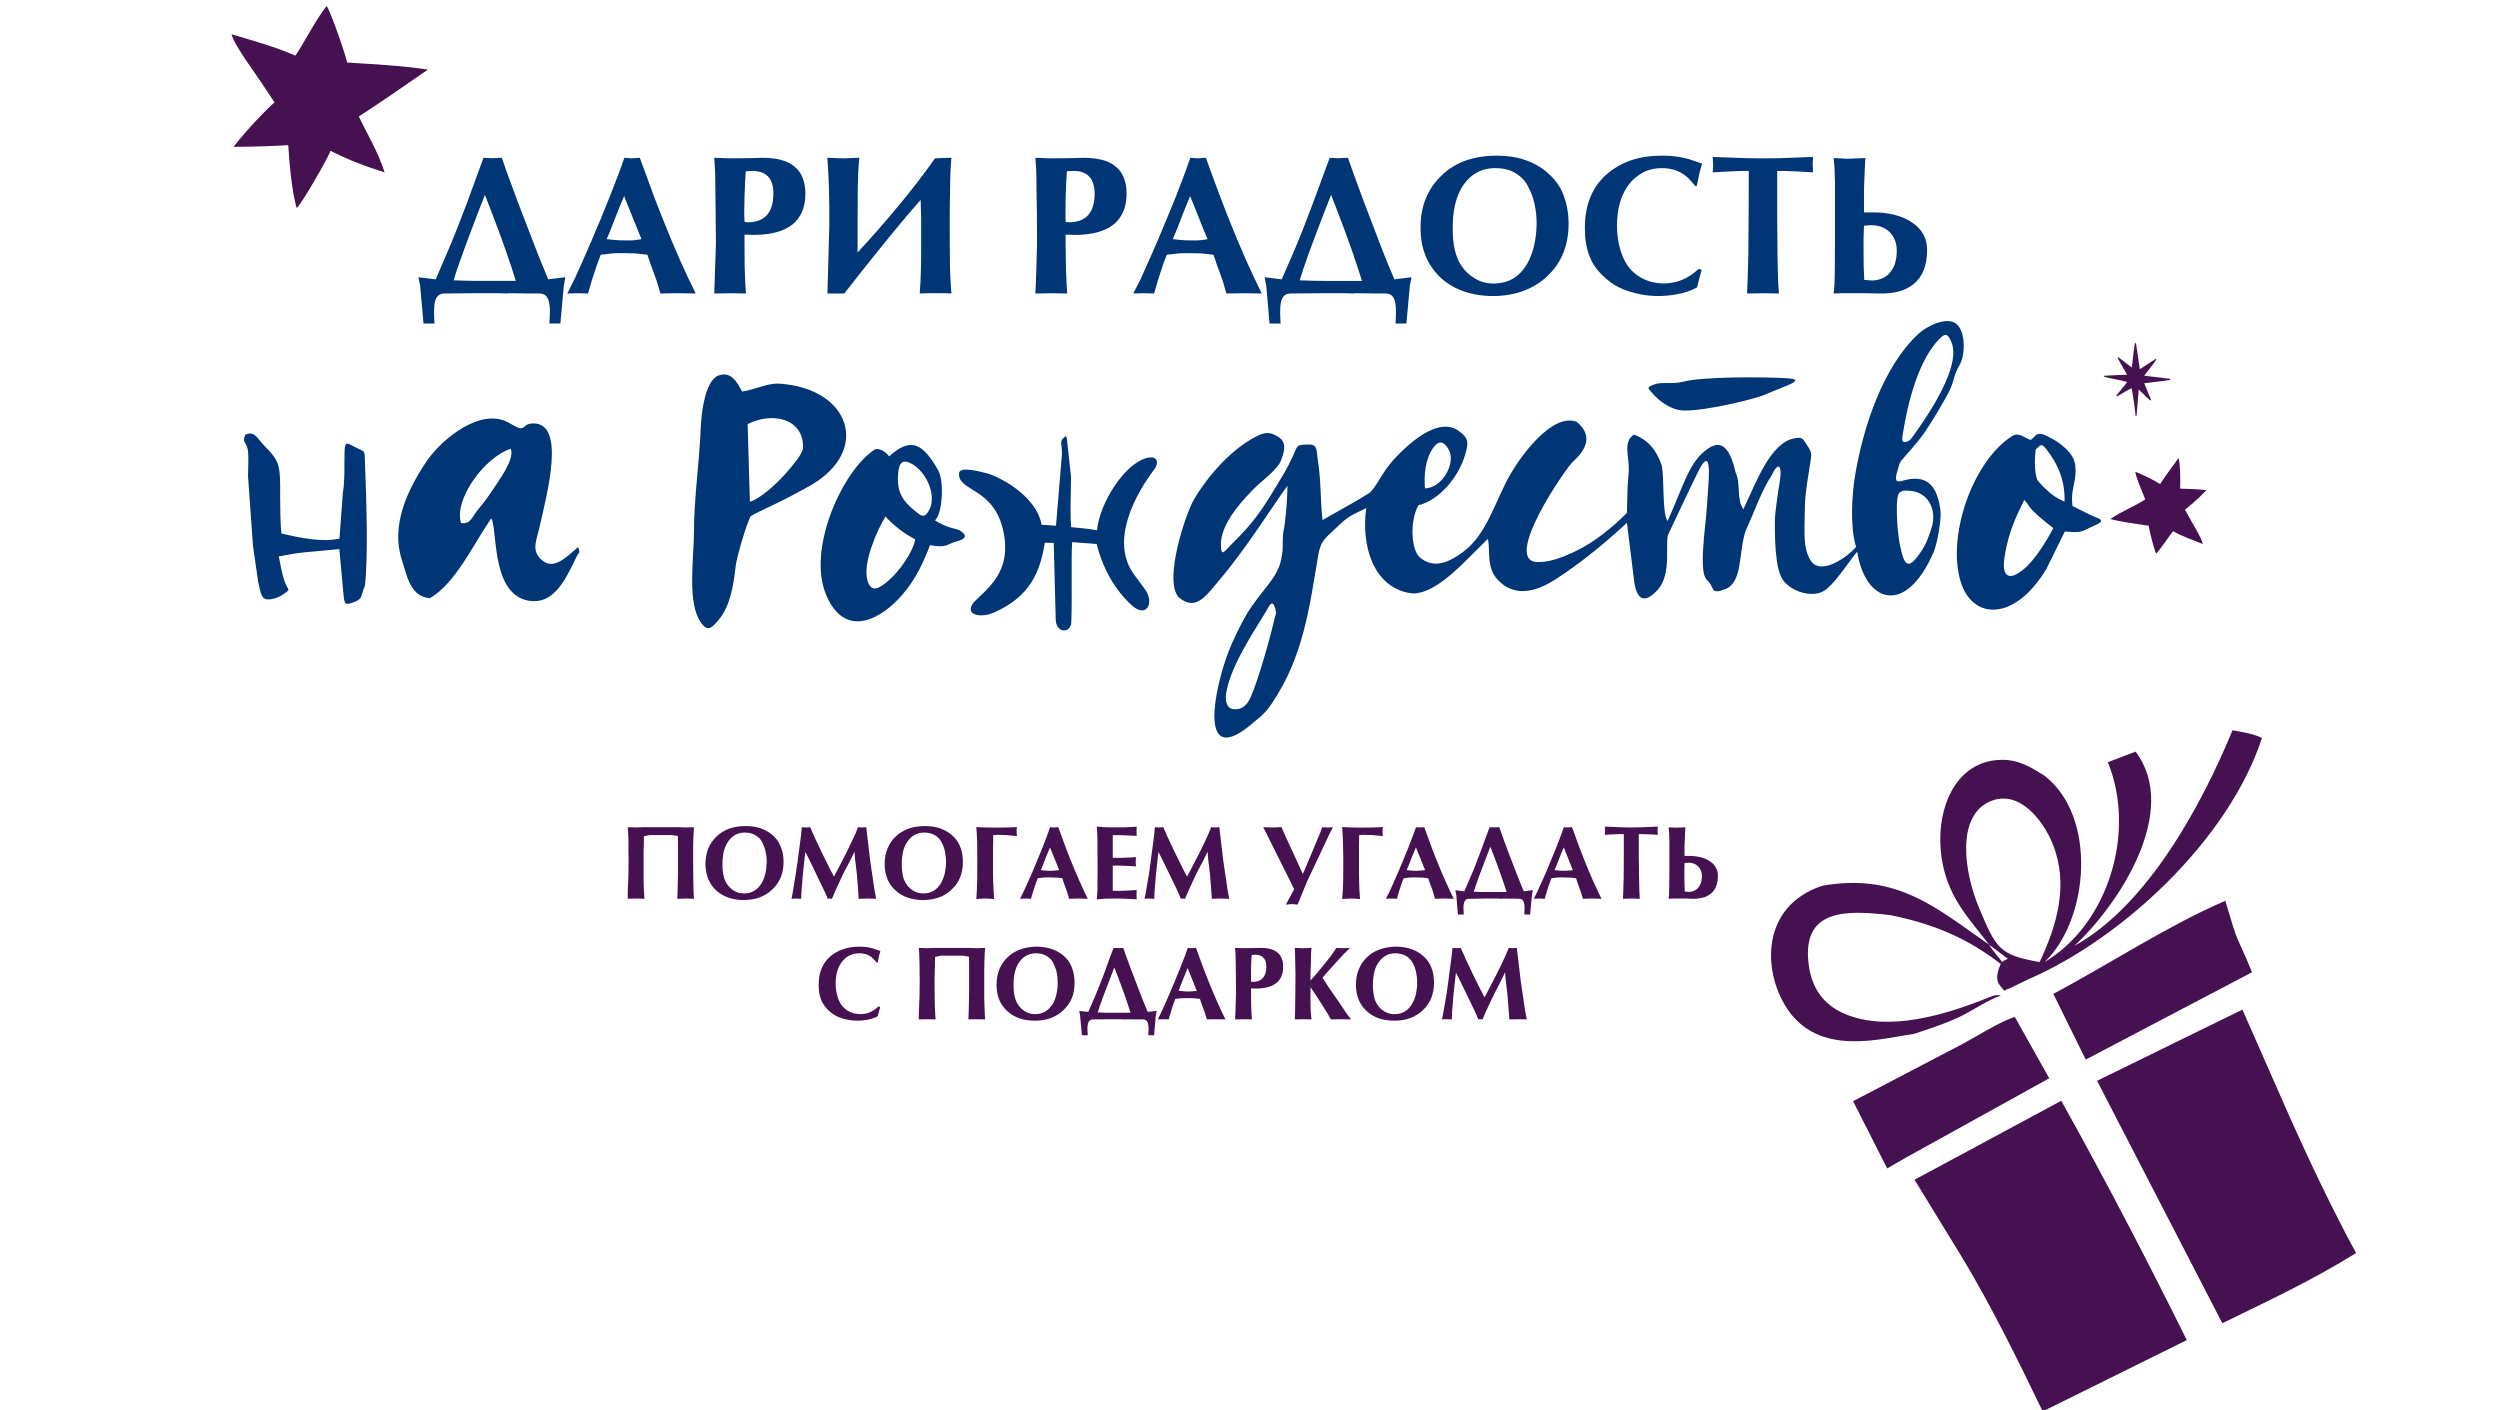 <?xml version="1.0" encoding="UTF-8"?> <svg xmlns="http://www.w3.org/2000/svg" xmlns:svg="http://www.w3.org/2000/svg" id="OBJECTS" x="0px" y="0px" viewBox="0 0 500 282" style="enable-background:new 0 0 500 282;" xml:space="preserve"><defs id="defs7354"> </defs> <path fill="#003576" stroke="none" d="m 400.874,111.601 c 0.566,-3.566 1.387,-6.567 3.991,-11.605 1.387,1.472 0.255,1.33 5.803,5.633 -1.047,1.925 -3.51,6.312 -6.057,8.322 -3.312,2.661 -4.189,0.679 -3.736,-2.349 z m 0,0 z M 98.35,31.64 l -1.642,-0.085 -0.934,2.519 -2.349,6.454 c -0.708,1.868 -1.387,3.623 -2.038,5.265 -0.651,1.642 -1.274,3.17 -1.896,4.614 l -2.349,5.463 -3.453,-0.425 0.34,1.727 0.679,7.529 h 2.208 c -0.085,-0.906 -0.113,-1.727 -0.113,-2.463 0,-0.736 0.057,-1.359 0.198,-1.896 0.113,-0.509 0.34,-0.934 0.651,-1.217 0.311,-0.283 0.736,-0.425 1.274,-0.425 l 6.171,-0.057 c 0.425,0 1.019,0 1.783,0 0.764,0 1.67,0 2.746,0 0.396,0 0.793,0.028 1.161,0.028 0.368,0 0.679,0.028 0.934,0.028 l -0.028,-0.057 c 0.877,0.028 1.698,0.028 2.406,0.028 0.736,0.028 1.387,0.028 2.01,0.028 0.594,0 1.189,0 1.755,0 0.538,0 0.962,0.142 1.274,0.425 0.311,0.283 0.509,0.708 0.651,1.217 0.113,0.538 0.198,1.161 0.198,1.896 0,0.736 -0.057,1.557 -0.113,2.463 h 2.208 l 0.679,-7.529 0.311,-1.727 -3.425,0.425 c -0.368,-0.877 -0.736,-1.783 -1.104,-2.689 -0.396,-0.906 -0.764,-1.84 -1.132,-2.802 l -3.821,-9.907 -2.321,-6.312 -0.906,-2.604 z m 0,0 z m -1.359,7.331 1.274,3.312 c 1.076,2.774 2.01,5.321 2.831,7.642 0.821,2.321 1.5,4.387 2.066,6.255 -0.736,0 -1.444,0 -2.123,0 h -5.35 c -0.679,0 -1.415,-0.028 -2.236,-0.028 -0.793,-0.028 -1.642,-0.057 -2.576,-0.085 -0.028,0 -0.057,0 -0.085,0 -0.028,0 -0.057,0 -0.057,0 0.396,-1.415 1.019,-3.255 1.868,-5.548 0.821,-2.293 1.868,-5.038 3.085,-8.237 z m 0,0 z m 17.889,16.898 -1.415,2.831 2.123,-0.057 2.01,0.057 0.793,-2.717 c 0.198,-0.566 0.368,-1.161 0.566,-1.727 0.17,-0.566 0.368,-1.104 0.566,-1.642 l 0.623,-1.67 2.038,-0.226 c 0.311,-0.057 0.679,-0.057 1.104,-0.085 0.425,0 0.906,0 1.472,0 0.538,0 1.047,0 1.472,0.028 0.481,0 0.849,0.028 1.161,0.057 l 2.095,0.226 0.566,1.698 1.245,3.425 0.793,2.632 3.283,-0.057 3.765,0.057 -1.415,-2.915 c -2.293,-4.84 -4.585,-10.388 -6.963,-16.587 l -1.812,-4.982 -0.991,-2.661 -1.727,0.113 -1.359,-0.113 -0.934,2.661 -1.953,5.038 c -1.245,3.142 -2.463,6.057 -3.651,8.831 -1.189,2.774 -2.321,5.35 -3.453,7.784 z m 0,0 z m 6.454,-8.039 0.651,-1.528 1.896,-4.84 0.934,-2.236 0.906,2.236 1.953,4.84 0.623,1.528 -1.274,0.198 c -0.283,0.028 -0.594,0.057 -0.934,0.057 -0.311,0 -0.679,0 -1.047,0 -0.849,0 -1.642,-0.028 -2.349,-0.113 z m 0,0 z m 24.654,-16.162 -3.142,-0.113 0.113,1.557 c 0.028,0.566 0.057,1.245 0.085,2.038 0,0.736 0.028,1.613 0.028,2.576 l 0.057,4.84 0.057,6.227 -0.17,5.067 -0.113,3.17 -0.057,1.67 3.312,-0.057 3.029,0.057 -0.113,-1.812 -0.142,-3.425 -0.028,-4.614 v -1.925 l 1.783,0.057 c 3.453,0 6.057,-0.708 7.784,-2.066 1.727,-1.387 2.604,-3.453 2.604,-6.171 0,-0.594 -0.028,-1.161 -0.142,-1.727 -0.085,-0.538 -0.226,-1.047 -0.453,-1.557 -0.142,-0.368 -0.311,-0.708 -0.538,-1.019 -0.198,-0.311 -0.453,-0.594 -0.736,-0.849 -0.651,-0.651 -1.528,-1.161 -2.604,-1.5 -1.076,-0.34 -2.406,-0.509 -3.934,-0.538 l -3.312,0.085 z m 0,0 z m 2.915,12.709 -0.057,-1.67 0.057,-3.283 0.113,-3 0.142,-2.179 1.359,-0.057 c 1.359,0 2.406,0.396 3.114,1.132 0.679,0.736 1.047,1.868 1.047,3.34 0,1.925 -0.425,3.368 -1.274,4.331 -0.849,0.962 -2.123,1.444 -3.793,1.472 z m 0,0 z m 41.042,-12.822 -2.944,0.113 c -2.321,3.283 -4.784,6.482 -7.416,9.624 -2.604,3.142 -5.293,6.227 -8.067,9.199 0,-0.198 0,-0.425 0,-0.679 0,-0.283 0,-0.594 0,-0.991 0,-0.368 0,-0.877 0,-1.444 0,-0.594 0,-1.302 0,-2.151 0,-2.547 0,-4.925 0.028,-7.218 0.028,-2.264 0.113,-4.416 0.311,-6.454 l -3.142,0.113 -3.255,-0.113 c 0.17,1.981 0.283,4.104 0.34,6.397 0.057,2.293 0.085,4.727 0.057,7.303 l -0.368,13.445 h 3.368 c 2.463,-3.17 4.953,-6.312 7.501,-9.454 2.547,-3.17 5.123,-6.255 7.756,-9.256 0.028,0.481 0.057,0.991 0.057,1.585 0.028,0.594 0.028,1.217 0.057,1.84 0,0.623 0,1.245 0,1.84 0,1.528 0,3.029 0,4.529 0,1.5 0,2.972 -0.057,4.472 -0.028,1.472 -0.113,2.972 -0.226,4.444 0.566,-0.028 1.132,-0.057 1.67,-0.057 0.538,0 1.076,0 1.642,0 0.396,0 0.736,0 1.047,0 0.311,0 0.623,0 0.934,0 0.311,0 0.651,0.028 1.047,0.057 -0.085,-1.076 -0.17,-2.236 -0.226,-3.482 -0.057,-1.274 -0.085,-2.547 -0.085,-3.878 -0.028,-1.33 -0.028,-2.661 -0.028,-3.963 0,-1.302 0,-2.576 0,-3.765 0,-1.868 0.028,-3.538 0.057,-5.067 0,-1.528 0.057,-2.887 0.085,-4.048 0.057,-1.189 0.113,-2.151 0.198,-2.944 z m 0,0 z m 20.266,0.113 -3.142,-0.113 0.113,1.557 c 0.057,0.566 0.085,1.245 0.085,2.038 0.028,0.736 0.028,1.613 0.028,2.576 l 0.085,4.84 0.028,6.227 -0.142,5.067 -0.113,3.17 -0.085,1.67 3.34,-0.057 3.029,0.057 -0.113,-1.812 -0.142,-3.425 -0.057,-4.614 v -1.925 l 1.812,0.057 c 3.453,0 6.029,-0.708 7.756,-2.066 1.727,-1.387 2.604,-3.453 2.632,-6.171 0,-0.594 -0.057,-1.161 -0.142,-1.727 -0.113,-0.538 -0.255,-1.047 -0.453,-1.557 -0.17,-0.368 -0.34,-0.708 -0.538,-1.019 -0.226,-0.311 -0.453,-0.594 -0.736,-0.849 -0.651,-0.651 -1.528,-1.161 -2.604,-1.5 -1.104,-0.34 -2.406,-0.509 -3.934,-0.538 l -3.34,0.085 z m 0,0 z m 2.915,12.709 -0.028,-1.67 0.028,-3.283 0.113,-3 0.142,-2.179 1.359,-0.057 c 1.387,0 2.434,0.396 3.114,1.132 0.708,0.736 1.047,1.868 1.076,3.34 0,1.925 -0.425,3.368 -1.274,4.331 -0.849,0.962 -2.123,1.444 -3.821,1.472 z m 0,0 z m 14.973,11.492 -1.444,2.831 2.151,-0.057 2.01,0.057 0.793,-2.717 c 0.17,-0.566 0.368,-1.161 0.566,-1.727 0.17,-0.566 0.368,-1.104 0.538,-1.642 l 0.651,-1.67 2.01,-0.226 c 0.311,-0.057 0.708,-0.057 1.132,-0.085 0.425,0 0.906,0 1.444,0 0.566,0 1.047,0 1.5,0.028 0.453,0 0.849,0.028 1.161,0.057 l 2.095,0.226 0.566,1.698 1.245,3.425 0.764,2.632 3.312,-0.057 3.765,0.057 -1.415,-2.915 c -2.293,-4.84 -4.614,-10.388 -6.963,-16.587 l -1.84,-4.982 -0.962,-2.661 -1.727,0.113 -1.387,-0.113 -0.934,2.661 -1.925,5.038 c -1.274,3.142 -2.491,6.057 -3.651,8.831 -1.189,2.774 -2.349,5.35 -3.453,7.784 z m 0,0 z m 6.454,-8.039 0.651,-1.528 1.896,-4.84 0.934,-2.236 0.906,2.236 1.925,4.84 0.651,1.528 -1.274,0.198 c -0.311,0.028 -0.623,0.057 -0.934,0.057 -0.311,0 -0.679,0 -1.047,0 -0.849,0 -1.642,-0.028 -2.349,-0.113 z m 0,0 z m 33.032,-16.191 -1.642,-0.085 -0.934,2.519 -2.378,6.454 c -0.708,1.868 -1.387,3.623 -2.01,5.265 -0.651,1.642 -1.302,3.17 -1.896,4.614 l -2.378,5.463 -3.425,-0.425 0.34,1.727 0.651,7.529 h 2.208 c -0.057,-0.906 -0.085,-1.727 -0.085,-2.463 0,-0.736 0.057,-1.359 0.17,-1.896 0.142,-0.509 0.368,-0.934 0.651,-1.217 0.311,-0.283 0.736,-0.425 1.302,-0.425 l 6.171,-0.057 c 0.425,0 1.019,0 1.783,0 0.764,0 1.67,0 2.746,0 0.396,0 0.764,0.028 1.161,0.028 0.368,0 0.679,0.028 0.934,0.028 l -0.057,-0.057 c 0.906,0.028 1.698,0.028 2.434,0.028 0.708,0.028 1.387,0.028 1.981,0.028 0.623,0 1.217,0 1.755,0 0.566,0 0.991,0.142 1.302,0.425 0.311,0.283 0.509,0.708 0.651,1.217 0.113,0.538 0.17,1.161 0.17,1.896 0,0.736 -0.028,1.557 -0.085,2.463 h 2.179 l 0.679,-7.529 0.34,-1.727 -3.425,0.425 c -0.368,-0.877 -0.736,-1.783 -1.132,-2.689 -0.368,-0.906 -0.736,-1.84 -1.132,-2.802 l -3.793,-9.907 -2.321,-6.312 -0.906,-2.604 z m 0,0 z m -1.359,7.331 1.274,3.312 c 1.076,2.774 2.01,5.321 2.83,7.642 0.793,2.321 1.5,4.387 2.066,6.255 -0.736,0 -1.444,0 -2.123,0 h -5.35 c -0.708,0 -1.444,-0.028 -2.236,-0.028 -0.793,-0.028 -1.67,-0.057 -2.604,-0.085 0,0 -0.028,0 -0.057,0 -0.028,0 -0.057,0 -0.085,0 0.425,-1.415 1.047,-3.255 1.868,-5.548 0.849,-2.293 1.868,-5.038 3.114,-8.237 z m 0,0 z m 22.219,-3.991 c -1.444,1.33 -2.519,2.887 -3.255,4.642 -0.736,1.755 -1.076,3.736 -1.076,5.916 0,2.151 0.34,4.048 1.047,5.718 0.679,1.67 1.727,3.142 3.085,4.387 1.33,1.189 2.859,2.066 4.614,2.661 1.727,0.594 3.68,0.906 5.859,0.906 2.179,-0.028 4.161,-0.368 5.944,-1.019 1.783,-0.651 3.368,-1.642 4.755,-2.915 1.444,-1.359 2.519,-2.887 3.227,-4.642 0.708,-1.755 1.076,-3.708 1.076,-5.916 0,-1.161 -0.113,-2.293 -0.34,-3.368 -0.226,-1.047 -0.538,-2.066 -0.962,-3.029 -0.34,-0.708 -0.764,-1.415 -1.274,-2.066 -0.509,-0.651 -1.104,-1.245 -1.755,-1.812 -1.302,-1.104 -2.774,-1.925 -4.472,-2.491 -1.67,-0.566 -3.566,-0.821 -5.633,-0.821 -2.264,0 -4.302,0.34 -6.114,0.962 -1.812,0.651 -3.397,1.613 -4.727,2.887 z m 0,0 z m 2.095,10.671 c 0,-1.67 0.142,-3.17 0.425,-4.501 0.311,-1.359 0.736,-2.519 1.33,-3.538 0.793,-1.33 1.755,-2.321 2.887,-3 1.132,-0.651 2.406,-0.991 3.878,-0.991 0.793,0 1.528,0.085 2.208,0.255 0.679,0.17 1.33,0.425 1.896,0.793 0.538,0.34 1.019,0.708 1.444,1.161 0.396,0.425 0.736,0.906 0.991,1.444 0.594,1.047 1.019,2.208 1.302,3.453 0.283,1.245 0.425,2.604 0.425,4.076 -0.028,1.557 -0.198,3.029 -0.509,4.331 -0.311,1.33 -0.764,2.519 -1.359,3.595 -0.764,1.302 -1.698,2.293 -2.802,2.972 -1.104,0.651 -2.406,0.991 -3.849,0.991 -0.708,0.028 -1.359,-0.057 -2.01,-0.226 -0.623,-0.17 -1.245,-0.425 -1.84,-0.793 -1.104,-0.623 -1.981,-1.472 -2.689,-2.576 -0.594,-0.821 -1.019,-1.868 -1.302,-3.114 -0.283,-1.245 -0.425,-2.689 -0.425,-4.331 z m 0,0 z m 49.789,8.35 -0.509,-0.255 -1.161,0.934 c -0.906,0.679 -1.868,1.189 -2.859,1.528 -0.991,0.311 -2.038,0.481 -3.142,0.481 -0.906,-0.028 -1.755,-0.142 -2.576,-0.368 -0.821,-0.255 -1.613,-0.594 -2.349,-1.076 -0.793,-0.509 -1.415,-1.104 -1.953,-1.783 -0.538,-0.679 -0.962,-1.472 -1.302,-2.349 -0.368,-0.934 -0.651,-1.925 -0.821,-2.944 -0.17,-1.019 -0.255,-2.066 -0.255,-3.142 0,-1.585 0.17,-3.029 0.538,-4.302 0.34,-1.302 0.877,-2.434 1.557,-3.453 0.849,-1.217 1.896,-2.123 3.029,-2.746 1.132,-0.594 2.434,-0.906 3.849,-0.906 1.076,0 2.066,0.17 2.944,0.509 0.877,0.34 1.67,0.849 2.349,1.5 0.198,0.226 0.396,0.453 0.623,0.679 0.226,0.255 0.481,0.538 0.736,0.877 h 0.34 l 0.509,-2.491 0.538,-1.981 -1.5,-0.509 c -0.962,-0.368 -2.01,-0.623 -3.057,-0.821 -1.076,-0.17 -2.208,-0.255 -3.368,-0.255 -2.264,0 -4.331,0.283 -6.199,0.906 -1.84,0.623 -3.453,1.557 -4.897,2.774 -1.5,1.302 -2.604,2.831 -3.312,4.614 -0.736,1.783 -1.104,3.821 -1.104,6.114 0,1.104 0.057,2.151 0.226,3.114 0.17,0.962 0.396,1.84 0.736,2.689 0.283,0.708 0.623,1.359 1.047,1.953 0.425,0.623 0.934,1.217 1.528,1.783 0.651,0.651 1.302,1.189 2.038,1.67 0.708,0.481 1.472,0.849 2.264,1.189 1.076,0.396 2.179,0.708 3.34,0.934 1.161,0.226 2.349,0.34 3.566,0.34 1.302,-0.028 2.547,-0.142 3.68,-0.368 1.132,-0.198 2.151,-0.509 3.085,-0.906 l 0.934,-0.453 0.396,-1.613 z m 0,0 z m 2.321,-21.059 -0.113,1.528 2.519,-0.142 3.142,-0.142 h 1.557 v 1.67 l -0.028,7.416 -0.057,7.614 -0.142,5.208 -0.113,2.604 3.17,-0.057 3.198,0.057 -0.17,-2.604 -0.113,-5.208 -0.057,-7.614 v -9.086 h 1.557 l 3.114,0.142 2.491,0.142 -0.057,-1.528 0.057,-1.557 -3.057,0.113 c -1.33,0.057 -2.576,0.085 -3.736,0.142 -1.161,0.028 -2.236,0.028 -3.227,0.028 -0.934,0 -1.981,0 -3.142,-0.028 -1.161,-0.057 -2.406,-0.085 -3.793,-0.142 l -3.114,-0.113 z m 0,0 z m 27.626,25.701 h 2.661 l 3.057,0.057 c 1.33,0.028 2.576,-0.113 3.736,-0.396 1.132,-0.311 2.123,-0.793 2.972,-1.472 0.849,-0.679 1.528,-1.585 2.01,-2.717 0.453,-1.132 0.708,-2.491 0.708,-4.104 0,-1.132 -0.226,-2.123 -0.651,-2.944 -0.453,-0.849 -1.019,-1.557 -1.755,-2.123 -0.736,-0.594 -1.557,-1.076 -2.463,-1.444 -0.906,-0.34 -1.84,-0.623 -2.802,-0.764 -0.962,-0.17 -1.896,-0.255 -2.802,-0.255 h -2.151 v -4.161 l 0.057,-1.925 0.113,-2.774 0.113,-2.01 -3.623,0.142 -2.717,-0.142 0.17,2.01 0.085,2.802 v 11.888 l -0.028,5.123 c 0,0.764 -0.028,1.415 -0.028,1.981 0,0.538 -0.028,0.991 -0.028,1.359 l -0.17,1.925 1.67,-0.057 z m 0,0 z m 2.519,-13.502 1.302,-0.113 c 1.104,0 2.038,0.198 2.83,0.651 0.793,0.425 1.387,1.047 1.812,1.812 0.425,0.793 0.623,1.67 0.623,2.689 0,0.849 -0.113,1.642 -0.311,2.349 -0.198,0.708 -0.538,1.359 -0.962,1.868 -0.396,0.538 -0.934,0.962 -1.557,1.245 -0.623,0.283 -1.359,0.453 -2.179,0.453 l -1.5,-0.113 -0.113,-2.519 -0.028,-3.057 v -2.689 z m 0,0 z M 49.042,86.976 c -0.736,1.698 0.311,1.245 0.566,3.255 0.142,1.189 0,3.708 0,5.038 l 0.991,13.926 1.019,7.048 c 0.538,2.151 0.453,3.991 2.604,3.595 1.104,-0.198 1.783,-0.509 2.547,-1.047 1.387,-0.991 0.934,-0.651 0.368,-1.981 -0.764,-1.755 -1.019,-3.991 -1.387,-5.519 4.642,-0.934 4.953,-0.764 12.115,-1.472 l 0.877,9.511 c 0.198,1.472 0.255,1.755 1.953,1.132 2.038,-0.764 1.33,-1.161 2.293,-3.312 0.651,-5.887 0.311,-16.898 0.028,-24.003 -0.142,-3.142 0.226,-2.661 -1.727,-3.595 -1.868,-0.934 -2.321,-1.5 -2.378,0.793 -0.085,2.774 0.113,5.293 -0.34,8.237 l -0.679,9.143 c -3.482,0.736 -7.416,-0.057 -11.605,-1.019 -0.226,-1.896 -0.255,-5.406 -0.255,-7.303 0.028,-6.255 0.028,-7.048 -3.085,-10.162 -1.387,-1.387 -2.038,-3.255 -3.906,-2.264 z m 0,0 z m 43.165,17.634 c -1.472,-4.67 4.614,-13.105 9.935,-14.86 0.906,1.981 -2.406,6.425 -3.708,8.378 -0.793,1.217 -1.812,2.604 -2.746,3.68 -1.387,1.642 -1.5,3.085 -3.482,2.802 z m 0,0 z m -6.227,15.03 c 5.123,-3 8.52,-10.473 12.256,-15.964 1.274,1.84 -0.028,14.237 6.708,16.275 5.519,1.585 8.067,-3.765 10.36,-8.605 0.425,-0.934 0.708,-0.566 0.481,-1.472 -0.198,-0.679 -0.311,-0.34 -0.877,0.17 -2.095,1.812 -4.274,3.736 -6.312,2.151 -2.406,-1.868 -1.387,-3.849 -0.764,-6.482 1.727,-7.501 5.293,-21.116 -1.217,-21.031 -2.576,0.057 -1.132,2.151 -4.614,0 -5.718,-3.538 -13.841,3.312 -16.728,7.642 -3.878,5.774 -7.105,12.851 -4.925,19.559 1.047,3.17 1.613,7.416 5.633,7.756 z m 0,0 z M 149.978,100.336 149.525,84.825 c 4.784,-2.463 11.124,-1.245 11.096,4.614 0,1.189 -1.727,3.227 -3.51,5.293 -2.434,2.774 -5.803,5.378 -7.133,5.604 z m 0,0 z m -6.227,23.606 c 2.264,-2.717 2.944,-6.737 3.368,-10.614 0.198,-1.868 2.123,-8.378 3,-10.077 1.67,-1.076 5.01,-2.236 12.001,-6.171 12.143,-7.02 7.897,-19.474 -6.312,-20.351 -2.236,-0.142 -4.699,1.161 -7.388,1.585 -0.934,-1.755 -2.179,-4.189 -4.755,-3.198 -2.802,1.104 -3.425,8.18 -3.51,10.303 -0.255,6.963 -1.359,14.039 -1.359,21.002 0,5.038 -1.415,14.011 1.33,18.002 1.415,2.095 2.264,1.132 3.623,-0.481 z m 0,0 z m 29.692,-8.039 c -0.821,-3.397 1.812,-9.567 3.651,-12.596 1.642,1.783 3.595,3.34 5.944,4.557 -0.368,2.378 -3.029,6.34 -5.604,8.492 -1.642,1.359 -3.283,2.349 -3.991,-0.453 z m 0,0 z m 9.086,-23.04 c 2.859,1.698 4.953,6.454 3.198,9.341 -0.849,1.415 -1.359,1.076 -2.576,0.113 -2.802,-2.236 -3.849,-4.076 -3.51,-7.699 0.17,-2.095 0.877,-2.944 2.887,-1.755 z m 0,0 z m -4.699,-1.585 c -0.425,-0.566 -1.047,-1.132 -1.868,-1.387 -0.849,-0.255 -1.217,0.113 -1.84,0.623 -6.029,4.642 -12.737,19.672 -8.831,28.616 3.821,8.803 11.096,4.642 15.313,-0.34 2.519,-2.972 4.019,-6.171 5.406,-9.765 3.312,0.679 3.566,-0.283 5.208,-0.708 1.698,-0.453 2.576,-1.047 0.708,-2.264 -0.906,-0.368 -2.547,-0.453 -4.925,-1.981 1.5,-1.302 1.896,-7.925 0.594,-10.105 -3.17,-5.519 -5.576,-6.482 -9.765,-2.689 z m 0,0 z m 33.372,13.869 -2.887,-0.198 c -1.076,-6.029 -9.001,-9.907 -11.237,-10.36 -2.915,-0.764 -5.038,-1.019 -5.265,0 -0.368,3.878 7.331,2.689 9.001,12.369 1.076,6.369 -1.84,9.595 -5.491,12.935 -3.029,2.774 0.311,4.019 3.566,2.576 7.218,-3.227 9.143,-8.18 10.077,-13.926 l 1.783,0.028 0.396,15.455 c 0.17,2.717 3,2.632 3.114,0.453 0.198,-4.784 -0.057,-12.851 0.17,-16.049 l 4.897,0.368 c 1.245,4.925 3.623,9.143 7.02,12.256 3.029,2.746 4.614,-0.566 2.604,-3.255 -0.538,-0.736 -1.189,-1.642 -2.01,-2.717 -5.236,-6.878 0.368,-16.558 4.019,-21.342 0.679,-0.877 0.793,-2.689 -1.444,-2.179 -4.614,1.019 -9.68,9.256 -10.105,14.492 -2.547,-0.425 -2.434,-0.34 -5.18,-0.623 -0.255,-3.114 -0.028,-6.878 -0.028,-10.048 l -0.821,-7.557 c -0.142,-0.594 -0.028,-0.793 -0.623,-0.283 -0.934,0.821 -0.311,1.33 -0.368,3.255 z m 0,0 z m 33.994,33.768 c 0.623,-4.953 5.01,-11.803 7.869,-16.389 0.679,-1.047 1.33,-3.057 1.981,-0.821 0.34,1.217 0.113,0.934 -0.113,1.896 -0.793,3.651 -3.312,12.539 -4.812,15.851 -0.849,1.896 -1.981,2.547 -3.482,2.378 -1.132,-0.142 -1.613,-1.33 -1.444,-2.915 z m 0,0 z M 330.479,78.654 c 1.359,1.528 2.972,2.717 4.982,3.283 2.944,0.849 13.926,-1.727 16.926,-2.774 l 5.265,-2.151 c 2.095,-0.877 1.642,-1.245 -0.198,-1.359 -5.208,-0.311 -16.955,-0.311 -20.776,0.679 -2.321,0.594 -4.076,-0.028 -5.774,0.538 -1.642,0.566 -1.359,0.764 -0.425,1.783 z m 0,0 z m 51.402,19.502 c 3.397,0.17 5.321,3.198 4.642,6.652 -0.509,1.84 -1.104,3.651 -2.179,5.321 -2.576,3.906 -3.453,3.34 -4.331,-0.991 -0.481,-2.378 -0.651,-5.236 -0.651,-7.274 -0.028,-1.981 0.226,-3.114 0.538,-3.34 0.679,-0.481 0.877,-0.425 1.981,-0.368 z m 0,0 z m -96.888,-0.481 c -0.226,-2.576 0.057,-5.916 1.642,-8.095 1.019,-1.472 2.038,-1.472 3.029,0.198 1.67,2.689 -1.161,7.841 -4.67,7.897 z m 0,0 z M 380.608,86.495 c 0.962,-5.887 3.029,-14.521 7.388,-18.823 1.132,-1.132 1.613,-0.877 2.293,0.764 2.038,4.868 -4.812,14.775 -7.331,18.313 -0.651,0.934 -0.962,1.302 -1.302,1.472 -1.613,0.764 -1.189,-0.764 -1.047,-1.727 z m 0,0 z m -9.397,22.871 c -1.5,1.868 -7.076,5.972 -9.114,2.689 -1.528,-2.463 -1.161,-5.718 -1.161,-8.916 0,-3.566 0.283,-5.208 0.821,-8.69 0.566,-3.736 0.821,-3.708 -0.396,-5.491 -0.821,-1.217 -0.821,-1.613 -2.434,-1.302 -4.925,0.849 -7.812,9.143 -10.246,14.181 -1.415,-1.84 -0.509,-5.18 -1.528,-7.246 -0.877,-3.765 -2.321,-7.105 -5.463,-4.925 -3.906,2.661 -4.699,6.878 -8.18,14.549 -1.132,-1.67 -0.594,-8.407 -1.161,-11.096 -0.962,-2.944 -2.689,-5.18 -5.576,-6.199 -2.236,1.472 -0.906,4.387 -1.019,7.161 -0.085,1.783 -0.226,2.208 -0.255,4.189 l -0.113,4.302 c -2.802,2.831 -6.482,5.831 -10.105,7.586 -2.972,1.444 -5.718,2.406 -8.01,2.236 -6.737,-0.509 6.142,-19.163 7.388,-20.125 3.255,-2.972 3.482,-5.604 0.651,-7.925 -4.84,-1.755 -10.954,6.567 -13.247,10.529 -2.972,5.152 -4.642,11.945 -9.369,15.455 -2.859,2.123 -5.803,3.51 -8.661,1.217 -1.812,-1.472 -2.151,-7.331 -0.34,-10.501 4.048,-0.934 8.039,-5.576 9.341,-10.133 0.679,-2.378 0.764,-3.227 -1.245,-4.699 -3.849,-2.859 -9.284,2.038 -11.039,3.68 -4.217,3.878 -4.529,6.086 -6.652,8.548 -1.925,1.274 -4.614,2.746 -9.595,5.576 -0.453,-4.104 -0.283,-7.982 -0.934,-11.973 -0.311,-1.868 0.028,-3.17 -1.783,-3.142 -3.425,0.085 -1.557,-0.057 -5.123,6.001 -4.246,7.133 -5.661,9.341 -10.501,14.096 -1.217,1.217 -1.953,2.547 -1.981,0.028 -0.085,-3.623 3,-7.614 6.312,-10.982 1.5,-1.557 3.397,-2.915 4.472,-4.189 0.877,-1.019 0.991,-0.991 1.5,-2.519 0.736,-2.123 0.368,-3.255 -0.849,-3.991 -2.095,-1.302 -3.255,-0.679 -5.236,0.425 -4.501,2.547 -9.058,7.727 -11.662,12.256 -1.415,2.434 -6.057,15.738 -3.029,19.389 3.538,3.029 5.576,-0.311 8.718,-4.048 5.095,-6.057 10.756,-15.115 13.077,-18.2 0,2.547 -0.226,4.897 -0.509,7.416 -0.142,1.415 -0.425,1.613 -0.425,3.595 0,1.896 0,2.123 -0.34,3.821 -0.736,3.68 -3.991,6.114 -6.793,10.699 -1.217,2.038 -2.831,5.35 -3.708,7.614 -2.859,7.501 -6.029,22.984 4.076,14.945 2.095,-1.812 3,-2.208 4.67,-4.699 6.199,-9.256 7.416,-18.936 9.171,-29.437 0.538,-3.227 1.613,-3.566 3.849,-5.774 2.236,-2.208 3.029,-2.378 5.774,-3.736 -1.076,7.699 1.528,15.851 8.775,17.011 4.161,0.679 9.567,-4.897 12.228,-7.557 l 3.34,-3.312 c 0.594,3.368 -0.651,6.595 3.34,9.397 4.784,2.972 9.794,-0.934 13.785,-3.765 3.736,-2.689 7.274,-5.661 10.671,-8.831 l 1.444,11.662 c 0.453,3.566 2.01,4.84 4.812,1.613 2.576,-2.972 1.444,-8.407 1.925,-10.784 1.613,-3.368 4.302,-9.199 6.057,-12.709 2.746,-5.576 2.151,1.302 2.01,3.312 -0.142,1.981 -0.311,4.784 -0.538,6.793 -1.132,10.105 -0.283,11.039 0.594,11.888 1.245,1.245 0.311,2.689 3.397,1.472 3.538,-1.387 2.576,-7.501 4.076,-11.747 1.727,-3.68 3,-7.671 5.208,-11.067 1.387,-2.944 2.038,-1.642 1.613,1.076 -0.453,2.887 -1.047,6.765 -1.019,8.463 0,2.972 0.057,9.058 1.528,11.322 1.415,2.179 5.152,3.623 7.756,2.604 2.293,-0.906 5.293,-5.887 7.189,-8.124 1.585,10.133 9.624,13.077 15.256,0.17 0.736,-1.67 1.642,-6.708 1.387,-8.492 -0.623,-4.529 -2.349,-6.822 -6.369,-6.142 -1.642,0.283 -2.859,1.161 -2.434,-0.991 0.396,-1.189 0.425,-1.868 0.906,-2.661 1.189,-1.444 3,-3.283 4.67,-5.633 1.302,-1.868 4.189,-6.623 5.18,-8.746 0.821,-1.812 0.736,-2.915 1.896,-4.868 1.104,-1.84 1.274,-6.538 -0.623,-8.152 -1.896,-1.642 -6.001,0.453 -7.529,1.868 -7.274,6.68 -11.209,18.993 -12.794,28.588 -0.623,3.906 -0.991,10.133 0.226,14.096 z m 0,0 z m 35.919,-19.446 c 1.019,-1.019 1.189,-1.302 2.208,0 2.491,3.198 3.708,6.652 3.566,10.388 -1.981,-0.764 -3.793,-2.293 -5.463,-4.331 -0.679,-1.981 -0.453,-4.84 -0.311,-6.057 z m 0,0 z m -0.991,-1.925 c -0.594,-0.198 -1.047,-0.509 -1.585,-0.764 -1.359,-0.623 -1.755,-0.283 -2.859,0.481 -7.501,5.463 -12.256,19.814 -9.567,28.588 2.378,7.841 10.926,7.954 17.181,-2.576 l 3.651,-7.416 c 3.878,0.283 3.114,0.028 6.34,-1.387 1.812,-0.793 0.453,-1.217 -0.113,-1.444 -1.528,-0.623 -3.142,-1.528 -4.699,-2.293 -0.311,-2.632 0.311,-3.878 0.538,-5.661 0.255,-2.208 0.057,-3.878 -1.528,-5.463 -1.245,-1.274 -2.661,-2.208 -4.557,-3.057 -0.425,-0.198 -1.415,-0.481 -1.925,0.198 -0.085,0.113 -0.113,0.198 -0.877,0.793 z"></path><path fill="#451151" stroke="none" d="M 71.771,23.29 C 76.753,20.063 80.8,17.204 85.584,13.921 80.517,13.128 74.715,12.845 69.393,12.505 69.45,11.939 66.308,2.712 65.346,1.212 63.563,3.221 60.534,9.052 59.09,11.118 54.279,9.109 51.335,8.373 46.296,6.844 c 0.764,2.661 4.614,7.416 8.605,13.643 -1.33,1.132 -4.953,4.755 -8.208,8.888 4.529,-0.028 7.897,-0.17 10.954,-0.34 0.255,4.076 0.764,9.369 1.67,12.539 0.509,0.085 6.652,-10.558 6.765,-11.407 3.906,1.925 6.623,2.972 10.841,4.302 -1.444,-4.444 -3.595,-7.812 -5.152,-11.181 z m 0,0 z M 429.038,99.883 c -2.406,1.557 -4.331,2.151 -6.991,3.934 2.406,0.594 5.18,0.962 7.699,1.33 -0.057,0.255 1.076,4.812 1.472,5.576 0.934,-0.906 2.632,-3.566 3.397,-4.5 1.528,0.934 3.595,1.642 5.944,2.576 -0.255,-1.302 -1.896,-3.736 -3.566,-6.878 0.679,-0.481 2.576,-2.066 4.302,-3.906 -2.179,-0.198 -3.793,-0.255 -5.265,-0.283 0.057,-1.981 0.028,-4.529 -0.283,-6.086 h -0.057 c -0.368,0.453 -3.566,4.868 -3.651,5.18 -1.783,-1.076 -3.029,-1.67 -5.01,-2.491 0.509,2.179 1.415,3.878 2.01,5.548 z m 0,0 z M 426.349,73.503 c -0.934,-0.679 -1.783,-1.415 -2.717,-2.066 l -0.113,0.113 c 0.849,1.67 1.33,2.321 1.896,3.397 -1.698,0.085 -2.463,0.057 -4.585,0.198 l 0.028,0.226 c 0.849,0.226 3.878,0.793 4.585,1.019 -0.708,1.019 -1.132,1.359 -2.179,2.746 l 0.085,0.142 c 0.623,-0.226 2.547,-1.585 3,-1.585 0.311,1.84 0.679,4.189 0.764,5.463 h 0.198 c 0.142,-1.387 0.311,-3.934 0.425,-5.265 0.764,0.708 1.274,1.302 2.321,2.208 l 0.17,-0.085 c -0.623,-1.528 -0.849,-2.095 -1.387,-3.368 1.755,-0.226 3.793,-0.425 5.18,-0.651 V 75.767 c -0.962,-0.113 -3.566,-0.453 -5.18,-0.623 1.047,-1.387 1.783,-2.236 2.434,-3.283 l -0.085,-0.113 c -1.557,0.991 -2.349,1.528 -3.227,2.095 -0.198,-1.415 -0.425,-2.774 -0.764,-5.208 h -0.226 c -0.396,2.491 -0.453,3.991 -0.623,4.868 z"></path><path fill="#451151" stroke="none" d="m 135.599,172.995 v 1.019 l -0.028,1.84 -0.057,2.491 -0.057,1.415 1.783,-0.057 1.557,0.057 -0.085,-1.472 -0.057,-2.915 -0.028,-3.17 v -2.123 c 0,-0.764 0.028,-1.415 0.028,-1.981 0.028,-0.538 0.028,-0.991 0.057,-1.359 l 0.085,-1.302 -1.642,0.057 -1.698,-0.057 h -6.567 l -1.67,0.057 -1.67,-0.057 0.085,1.302 c 0.028,0.311 0.028,0.736 0.057,1.274 0,0.566 0,1.245 0,2.066 l 0.028,2.123 c -0.028,0.679 -0.028,1.274 -0.028,1.84 0,0.566 0,1.047 -0.028,1.472 l -0.113,2.915 v 1.33 l 1.613,-0.057 1.727,0.057 -0.085,-1.302 c -0.028,-0.425 -0.057,-0.849 -0.057,-1.302 0,-0.425 -0.028,-0.877 -0.028,-1.302 v -2.859 -1.953 -0.028 -0.764 l 0.057,-1.812 v -1.189 l 1.132,-0.226 h 4.444 l 1.217,0.17 0.028,1.245 v 1.812 0.849 z m 0,0 z m 7.784,-5.774 c -0.764,0.708 -1.33,1.528 -1.727,2.463 -0.368,0.934 -0.566,1.981 -0.566,3.114 0,1.132 0.198,2.123 0.566,3.029 0.368,0.877 0.906,1.642 1.613,2.293 0.708,0.623 1.528,1.104 2.434,1.415 0.934,0.311 1.953,0.481 3.085,0.481 1.161,-0.028 2.208,-0.198 3.142,-0.538 0.934,-0.34 1.783,-0.877 2.519,-1.557 0.736,-0.708 1.302,-1.5 1.698,-2.434 0.368,-0.934 0.566,-1.953 0.566,-3.114 0,-0.623 -0.057,-1.217 -0.17,-1.783 -0.142,-0.566 -0.311,-1.076 -0.538,-1.585 -0.17,-0.396 -0.396,-0.764 -0.651,-1.104 -0.283,-0.34 -0.594,-0.651 -0.934,-0.962 -0.679,-0.566 -1.472,-0.991 -2.349,-1.302 -0.877,-0.283 -1.868,-0.425 -2.972,-0.425 -1.189,0 -2.264,0.17 -3.227,0.509 -0.962,0.34 -1.783,0.849 -2.491,1.5 z m 0,0 z m 1.104,5.633 c 0,-0.877 0.085,-1.67 0.226,-2.378 0.17,-0.708 0.396,-1.33 0.708,-1.84 0.425,-0.708 0.934,-1.245 1.5,-1.585 0.594,-0.368 1.302,-0.538 2.066,-0.538 0.396,0 0.793,0.057 1.161,0.142 0.368,0.085 0.679,0.226 0.991,0.425 0.283,0.17 0.538,0.368 0.764,0.594 0.198,0.226 0.396,0.481 0.538,0.764 0.283,0.566 0.509,1.161 0.679,1.84 0.142,0.651 0.226,1.359 0.226,2.123 -0.028,0.849 -0.113,1.613 -0.283,2.293 -0.142,0.708 -0.396,1.33 -0.708,1.896 -0.425,0.679 -0.906,1.217 -1.5,1.557 -0.566,0.368 -1.245,0.538 -2.01,0.538 -0.368,0 -0.736,-0.028 -1.047,-0.113 -0.34,-0.085 -0.679,-0.226 -0.991,-0.425 -0.566,-0.34 -1.047,-0.793 -1.415,-1.359 -0.311,-0.453 -0.538,-0.991 -0.679,-1.642 -0.142,-0.651 -0.226,-1.415 -0.226,-2.293 z m 0,0 z m 14.747,6.85 0.991,0.057 0.057,-1.274 0.283,-3.538 0.311,-2.887 0.198,-1.67 0.821,1.613 2.349,4.897 0.906,1.868 0.396,0.991 0.396,-0.057 0.453,0.057 0.651,-1.557 1.698,-3.651 1.302,-2.463 0.849,-1.755 0.142,1.67 0.34,2.859 0.283,3.595 0.057,1.302 1.84,-0.057 1.67,0.057 -0.34,-1.84 -0.849,-5.774 -0.623,-5.265 -0.17,-1.444 -0.793,0.057 -0.849,-0.057 -0.594,1.472 c -0.226,0.453 -0.453,0.991 -0.764,1.613 -0.283,0.623 -0.623,1.33 -1.019,2.123 l -1.698,3.283 -0.736,1.387 -0.764,-1.444 -1.613,-3.255 -1.444,-3.057 -0.934,-2.123 -0.793,0.057 -0.877,-0.057 -0.198,1.896 -0.623,4.755 -0.368,2.519 -0.623,3.821 -0.255,1.33 z m 0,0 z m 19.983,-12.483 c -0.764,0.708 -1.33,1.528 -1.698,2.463 -0.396,0.934 -0.594,1.981 -0.594,3.114 0,1.132 0.198,2.123 0.566,3.029 0.368,0.877 0.906,1.642 1.642,2.293 0.679,0.623 1.528,1.104 2.434,1.415 0.934,0.311 1.953,0.481 3.114,0.481 1.132,-0.028 2.179,-0.198 3.142,-0.538 0.934,-0.34 1.755,-0.877 2.491,-1.557 0.764,-0.708 1.33,-1.5 1.698,-2.434 0.368,-0.934 0.566,-1.953 0.566,-3.114 0,-0.623 -0.057,-1.217 -0.17,-1.783 -0.113,-0.566 -0.283,-1.076 -0.509,-1.585 -0.198,-0.396 -0.396,-0.764 -0.679,-1.104 -0.255,-0.34 -0.566,-0.651 -0.934,-0.962 -0.679,-0.566 -1.444,-0.991 -2.349,-1.302 -0.877,-0.283 -1.868,-0.425 -2.972,-0.425 -1.189,0 -2.264,0.17 -3.227,0.509 -0.934,0.34 -1.812,0.849 -2.519,1.5 z m 0,0 z m 1.132,5.633 c 0,-0.877 0.085,-1.67 0.226,-2.378 0.17,-0.708 0.396,-1.33 0.708,-1.84 0.425,-0.708 0.934,-1.245 1.528,-1.585 0.594,-0.368 1.274,-0.538 2.038,-0.538 0.425,0 0.793,0.057 1.161,0.142 0.368,0.085 0.708,0.226 1.019,0.425 0.283,0.17 0.538,0.368 0.736,0.594 0.226,0.226 0.396,0.481 0.538,0.764 0.311,0.566 0.538,1.161 0.679,1.84 0.142,0.651 0.226,1.359 0.226,2.123 0,0.849 -0.113,1.613 -0.255,2.293 -0.17,0.708 -0.425,1.33 -0.736,1.896 -0.396,0.679 -0.906,1.217 -1.472,1.557 -0.594,0.368 -1.274,0.538 -2.038,0.538 -0.368,0 -0.708,-0.028 -1.047,-0.113 -0.34,-0.085 -0.679,-0.226 -0.991,-0.425 -0.566,-0.34 -1.047,-0.793 -1.415,-1.359 -0.311,-0.453 -0.538,-0.991 -0.679,-1.642 -0.142,-0.651 -0.226,-1.415 -0.226,-2.293 z m 0,0 z m 14.917,-7.444 c 0.085,1.047 0.142,2.179 0.17,3.368 0.028,1.217 0.028,2.491 0.028,3.849 0,1.217 0,2.406 -0.028,3.595 -0.028,1.189 -0.085,2.378 -0.17,3.595 0.198,-0.028 0.396,-0.057 0.594,-0.057 0.17,-0.028 0.368,-0.028 0.566,-0.028 0.17,-0.028 0.368,-0.028 0.594,-0.028 0.283,0 0.594,0 0.877,0.028 0.311,0.028 0.623,0.057 0.934,0.085 -0.057,-0.566 -0.085,-1.132 -0.113,-1.727 -0.028,-0.623 -0.057,-1.217 -0.085,-1.84 0,-0.651 -0.028,-1.245 -0.028,-1.868 0,-0.594 0,-1.161 0,-1.727 0,-0.368 0,-0.764 0,-1.217 0,-0.453 0,-0.906 0,-1.387 0,-0.453 0.028,-0.906 0.028,-1.33 0,-0.396 0,-0.764 0,-1.076 0,-0.311 0,-0.509 0,-0.623 0.142,-0.028 0.283,-0.028 0.425,-0.028 0.17,-0.028 0.34,-0.028 0.509,-0.028 0.566,0 1.189,0.028 1.84,0.057 0.623,0.057 1.302,0.113 1.981,0.198 0,-0.17 -0.028,-0.311 -0.057,-0.481 0,-0.17 0,-0.311 0,-0.453 0,-0.17 0,-0.311 0,-0.453 0.028,-0.142 0.028,-0.283 0.057,-0.425 -0.679,0.057 -1.359,0.057 -2.038,0.085 -0.679,0 -1.359,0.028 -2.038,0.028 -0.679,0 -1.359,-0.028 -2.038,-0.028 -0.679,-0.028 -1.359,-0.028 -2.01,-0.085 z m 0,0 z m 9.482,12.851 -0.736,1.5 1.132,-0.057 1.047,0.057 0.425,-1.444 c 0.085,-0.311 0.198,-0.623 0.283,-0.906 0.113,-0.311 0.198,-0.594 0.311,-0.877 l 0.34,-0.877 1.047,-0.142 c 0.17,0 0.368,-0.028 0.594,-0.028 0.226,0 0.481,0 0.764,0 0.311,0 0.566,0 0.793,0.028 0.255,0 0.453,0 0.623,0 l 1.104,0.142 0.283,0.906 0.651,1.783 0.425,1.415 1.727,-0.057 1.981,0.057 -0.736,-1.557 c -1.189,-2.547 -2.434,-5.463 -3.68,-8.746 l -0.962,-2.632 -0.509,-1.387 -0.906,0.057 -0.736,-0.057 -0.481,1.387 -1.019,2.661 c -0.679,1.642 -1.302,3.198 -1.925,4.67 -0.623,1.444 -1.245,2.802 -1.84,4.104 z m 0,0 z m 3.425,-4.246 0.34,-0.821 0.991,-2.547 0.509,-1.161 0.453,1.161 1.047,2.547 0.311,0.821 -0.651,0.085 c -0.17,0.028 -0.34,0.028 -0.509,0.028 -0.17,0.028 -0.34,0.028 -0.538,0.028 -0.453,0 -0.877,-0.028 -1.245,-0.057 z m 0,0 z m 11.265,4.812 -0.085,1.047 1.755,-0.142 2.519,-0.028 2.378,0.085 1.33,0.085 -0.028,-0.934 0.028,-0.934 -1.415,0.085 c -0.396,0.028 -0.793,0.057 -1.161,0.057 -0.396,0.028 -0.736,0.028 -1.076,0.028 l -1.132,-0.028 v -5.01 l 1.161,-0.028 c 0.425,0.028 0.821,0.028 1.189,0.057 0.368,0 0.736,0.028 1.047,0.028 l 1.245,0.085 -0.057,-0.906 0.057,-0.962 -1.189,0.085 c -0.368,0.028 -0.736,0.057 -1.104,0.057 -0.368,0.028 -0.764,0.028 -1.132,0.028 l -1.217,-0.028 v -4.529 h 1.104 l 2.434,0.085 1.245,0.085 -0.028,-0.962 0.028,-0.906 -1.189,0.085 c -0.594,0.057 -1.613,0.057 -3,0.057 -0.481,0 -0.877,0 -1.217,0 -0.34,0 -0.623,-0.028 -0.821,-0.028 l -1.755,-0.113 0.085,1.047 0.057,1.812 v 2.236 l 0.028,3.793 -0.028,2.604 c 0,0.396 0,0.764 0,1.104 0,0.311 -0.028,0.623 -0.057,0.906 z m 0,0 z m 10.416,0.877 1.019,0.057 0.028,-1.274 0.283,-3.538 0.311,-2.887 0.198,-1.67 0.821,1.613 2.378,4.897 0.877,1.868 0.396,0.991 0.425,-0.057 0.425,0.057 0.651,-1.557 1.698,-3.651 1.302,-2.463 0.849,-1.755 0.142,1.67 0.34,2.859 0.283,3.595 0.085,1.302 1.812,-0.057 1.67,0.057 -0.34,-1.84 -0.849,-5.774 -0.623,-5.265 -0.17,-1.444 -0.793,0.057 -0.821,-0.057 -0.623,1.472 c -0.198,0.453 -0.453,0.991 -0.736,1.613 -0.311,0.623 -0.651,1.33 -1.047,2.123 l -1.698,3.283 -0.736,1.387 -0.764,-1.444 -1.613,-3.255 -1.444,-3.057 -0.934,-2.123 -0.793,0.057 -0.877,-0.057 -0.198,1.896 -0.623,4.755 -0.34,2.519 -0.651,3.821 -0.255,1.33 z m 0,0 z m 28.815,-2.208 0.17,0.34 -1.67,3.085 1.189,-0.113 1.161,0.113 1.868,-4.557 4.585,-9.737 0.623,-1.189 -1.047,0.057 -1.104,-0.057 -0.425,1.161 -3,7.189 -0.453,0.991 -3.793,-8.237 -0.453,-1.104 -1.698,0.057 -1.981,-0.057 0.566,1.104 z m 0,0 z m 9.765,-12.086 c 0.085,1.047 0.142,2.179 0.17,3.368 0.028,1.217 0.057,2.491 0.057,3.849 0,1.217 0,2.406 -0.028,3.595 -0.028,1.189 -0.085,2.378 -0.198,3.595 0.226,-0.028 0.425,-0.057 0.594,-0.057 0.198,-0.028 0.396,-0.028 0.566,-0.028 0.198,-0.028 0.396,-0.028 0.594,-0.028 0.311,0 0.594,0 0.906,0.028 0.283,0.028 0.594,0.057 0.906,0.085 -0.028,-0.566 -0.085,-1.132 -0.113,-1.727 -0.028,-0.623 -0.057,-1.217 -0.057,-1.84 -0.028,-0.651 -0.028,-1.245 -0.028,-1.868 0,-0.594 0,-1.161 0,-1.727 0,-0.368 0,-0.764 0,-1.217 0,-0.453 0,-0.906 0,-1.387 0,-0.453 0,-0.906 0,-1.33 0,-0.396 0,-0.764 0.028,-1.076 0,-0.311 0,-0.509 0,-0.623 0.113,-0.028 0.255,-0.028 0.425,-0.028 0.17,-0.028 0.311,-0.028 0.481,-0.028 0.594,0 1.217,0.028 1.84,0.057 0.651,0.057 1.302,0.113 2.01,0.198 -0.028,-0.17 -0.057,-0.311 -0.057,-0.481 -0.028,-0.17 -0.028,-0.311 -0.028,-0.453 0,-0.17 0,-0.311 0.028,-0.453 0,-0.142 0.028,-0.283 0.057,-0.425 -0.708,0.057 -1.387,0.057 -2.038,0.085 -0.679,0 -1.359,0.028 -2.038,0.028 -0.679,0 -1.387,-0.028 -2.066,-0.028 -0.679,-0.028 -1.33,-0.028 -2.01,-0.085 z m 0,0 z m 9.511,12.851 -0.764,1.5 1.132,-0.057 1.076,0.057 0.396,-1.444 c 0.113,-0.311 0.198,-0.623 0.311,-0.906 0.085,-0.311 0.198,-0.594 0.283,-0.877 l 0.34,-0.877 1.076,-0.142 c 0.17,0 0.368,-0.028 0.594,-0.028 0.226,0 0.481,0 0.764,0 0.283,0 0.538,0 0.793,0.028 0.226,0 0.425,0 0.594,0 l 1.104,0.142 0.311,0.906 0.651,1.783 0.396,1.415 1.755,-0.057 2.01,0.057 -0.764,-1.557 c -1.217,-2.547 -2.434,-5.463 -3.68,-8.746 l -0.962,-2.632 -0.509,-1.387 -0.906,0.057 -0.736,-0.057 -0.509,1.387 -1.019,2.661 c -0.651,1.642 -1.302,3.198 -1.925,4.67 -0.623,1.444 -1.217,2.802 -1.812,4.104 z m 0,0 z m 3.397,-4.246 0.34,-0.821 1.019,-2.547 0.481,-1.161 0.481,1.161 1.019,2.547 0.34,0.821 -0.679,0.085 c -0.142,0.028 -0.311,0.028 -0.481,0.028 -0.17,0.028 -0.368,0.028 -0.566,0.028 -0.453,0 -0.849,-0.028 -1.245,-0.057 z m 0,0 z m 17.436,-8.548 -0.849,-0.028 -0.509,1.33 -1.245,3.397 c -0.368,0.991 -0.708,1.896 -1.047,2.774 -0.34,0.877 -0.679,1.67 -1.019,2.434 l -1.245,2.887 -1.812,-0.226 0.198,0.906 0.34,3.963 h 1.161 c -0.028,-0.481 -0.057,-0.906 -0.057,-1.302 0,-0.396 0.028,-0.708 0.113,-0.991 0.057,-0.283 0.17,-0.481 0.34,-0.651 0.17,-0.142 0.396,-0.198 0.679,-0.198 l 3.255,-0.057 c 0.226,0 0.538,0 0.934,0 0.396,0 0.877,0 1.444,0 0.226,0 0.425,0.028 0.623,0.028 0.198,0 0.34,0 0.481,0.028 l -0.028,-0.057 c 0.481,0.028 0.906,0.028 1.302,0.028 0.368,0 0.708,0 1.047,0 0.311,0 0.623,0 0.906,0.028 0.311,0 0.538,0.057 0.679,0.198 0.17,0.17 0.283,0.368 0.34,0.651 0.085,0.283 0.113,0.594 0.113,0.991 0,0.396 -0.028,0.821 -0.057,1.302 h 1.161 l 0.368,-3.963 0.17,-0.906 -1.812,0.226 c -0.198,-0.481 -0.396,-0.934 -0.594,-1.444 -0.198,-0.481 -0.396,-0.962 -0.594,-1.472 l -2.01,-5.208 -1.217,-3.34 -0.481,-1.359 z m 0,0 z m -0.708,3.878 0.679,1.755 c 0.566,1.444 1.047,2.802 1.472,4.019 0.453,1.217 0.793,2.321 1.104,3.283 -0.396,0 -0.764,0 -1.104,0 h -2.831 c -0.368,0 -0.764,0 -1.189,0 -0.396,-0.028 -0.849,-0.028 -1.359,-0.057 h -0.028 c -0.028,0 -0.028,0 -0.057,0 0.226,-0.736 0.566,-1.698 0.991,-2.915 0.453,-1.217 0.991,-2.661 1.642,-4.331 z m 0,0 z m 9.426,8.916 -0.736,1.5 1.132,-0.057 1.047,0.057 0.425,-1.444 c 0.085,-0.311 0.198,-0.623 0.283,-0.906 0.113,-0.311 0.198,-0.594 0.311,-0.877 l 0.311,-0.877 1.076,-0.142 c 0.17,0 0.368,-0.028 0.594,-0.028 0.226,0 0.481,0 0.764,0 0.283,0 0.566,0 0.793,0.028 0.226,0 0.453,0 0.623,0 l 1.104,0.142 0.283,0.906 0.651,1.783 0.425,1.415 1.727,-0.057 1.981,0.057 -0.736,-1.557 c -1.217,-2.547 -2.434,-5.463 -3.68,-8.746 l -0.962,-2.632 -0.509,-1.387 -0.906,0.057 -0.736,-0.057 -0.481,1.387 -1.019,2.661 c -0.679,1.642 -1.302,3.198 -1.925,4.67 -0.623,1.444 -1.245,2.802 -1.84,4.104 z m 0,0 z m 3.425,-4.246 0.34,-0.821 0.991,-2.547 0.509,-1.161 0.453,1.161 1.019,2.547 0.34,0.821 -0.651,0.085 c -0.17,0.028 -0.34,0.028 -0.509,0.028 -0.17,0.028 -0.34,0.028 -0.538,0.028 -0.453,0 -0.877,-0.028 -1.245,-0.057 z m 0,0 z m 10.105,-7.84 -0.057,0.793 1.33,-0.085 1.642,-0.057 h 0.821 v 0.877 3.906 l -0.028,4.019 -0.085,2.746 -0.057,1.387 1.67,-0.057 1.698,0.057 -0.085,-1.387 -0.057,-2.746 -0.057,-4.019 v -4.784 h 0.849 l 1.613,0.057 1.33,0.085 -0.028,-0.793 0.028,-0.849 -1.613,0.057 c -0.708,0.057 -1.359,0.057 -1.981,0.085 -0.594,0.028 -1.161,0.028 -1.698,0.028 -0.481,0 -1.047,0 -1.642,-0.028 -0.623,-0.028 -1.274,-0.028 -2.01,-0.085 l -1.642,-0.057 z m 0,0 z m 14.577,13.53 h 1.387 l 1.613,0.057 c 0.708,0 1.359,-0.085 1.981,-0.226 0.594,-0.17 1.104,-0.425 1.557,-0.793 0.453,-0.34 0.821,-0.821 1.047,-1.415 0.255,-0.594 0.396,-1.33 0.396,-2.179 0,-0.594 -0.113,-1.104 -0.368,-1.528 -0.226,-0.453 -0.509,-0.821 -0.906,-1.132 -0.396,-0.311 -0.821,-0.566 -1.302,-0.764 -0.481,-0.17 -0.962,-0.311 -1.472,-0.396 -0.509,-0.085 -1.019,-0.142 -1.472,-0.142 h -1.161 v -2.179 l 0.057,-1.019 0.057,-1.472 0.057,-1.047 -1.896,0.057 -1.444,-0.057 0.085,1.047 0.057,1.472 v 6.284 l -0.028,2.689 c 0,0.425 0,0.764 -0.028,1.047 0,0.283 0,0.538 0,0.708 l -0.085,1.047 0.877,-0.057 z m 0,0 z m 1.302,-7.105 0.708,-0.057 c 0.566,-0.028 1.076,0.113 1.5,0.34 0.396,0.226 0.708,0.538 0.934,0.962 0.226,0.396 0.34,0.877 0.34,1.415 0,0.453 -0.057,0.849 -0.17,1.217 -0.113,0.396 -0.283,0.708 -0.509,0.991 -0.198,0.283 -0.481,0.509 -0.821,0.651 -0.311,0.17 -0.708,0.255 -1.132,0.255 l -0.793,-0.057 -0.057,-1.33 -0.028,-1.613 v -1.415 z m 0,0 z m -160.858,28.815 -0.283,-0.142 -0.623,0.481 c -0.453,0.368 -0.962,0.623 -1.5,0.821 -0.509,0.17 -1.076,0.255 -1.642,0.255 -0.481,-0.028 -0.934,-0.085 -1.359,-0.198 -0.453,-0.142 -0.849,-0.311 -1.245,-0.566 -0.396,-0.283 -0.736,-0.594 -1.019,-0.934 -0.283,-0.368 -0.509,-0.793 -0.679,-1.245 -0.198,-0.509 -0.34,-1.019 -0.425,-1.557 -0.113,-0.538 -0.142,-1.076 -0.142,-1.67 0,-0.821 0.085,-1.585 0.283,-2.264 0.17,-0.679 0.453,-1.274 0.821,-1.812 0.453,-0.651 0.962,-1.132 1.585,-1.444 0.594,-0.311 1.274,-0.481 2.01,-0.481 0.566,0 1.104,0.085 1.557,0.255 0.481,0.198 0.877,0.453 1.245,0.821 0.113,0.085 0.226,0.226 0.34,0.34 0.113,0.142 0.226,0.283 0.368,0.453 h 0.198 l 0.255,-1.302 0.283,-1.047 -0.793,-0.255 c -0.509,-0.198 -1.047,-0.34 -1.613,-0.453 -0.566,-0.085 -1.161,-0.142 -1.783,-0.142 -1.189,0 -2.264,0.17 -3.227,0.509 -0.962,0.311 -1.84,0.793 -2.604,1.444 -0.764,0.679 -1.359,1.5 -1.755,2.434 -0.368,0.934 -0.566,2.01 -0.566,3.227 0,0.594 0.028,1.132 0.113,1.642 0.085,0.509 0.226,0.962 0.396,1.415 0.142,0.368 0.34,0.708 0.566,1.047 0.226,0.311 0.481,0.623 0.793,0.934 0.34,0.34 0.708,0.623 1.076,0.877 0.368,0.255 0.764,0.453 1.189,0.623 0.566,0.198 1.161,0.368 1.755,0.481 0.594,0.113 1.217,0.17 1.868,0.17 0.708,0 1.359,-0.057 1.953,-0.17 0.594,-0.113 1.132,-0.283 1.642,-0.481 l 0.481,-0.255 0.198,-0.849 z m 0,0 z m 17.776,-4.302 v 1.047 l -0.028,1.84 -0.057,2.491 -0.057,1.387 1.755,-0.028 1.585,0.028 -0.085,-1.444 -0.085,-2.915 v -3.17 -2.151 c 0,-0.736 0,-1.387 0.028,-1.953 0.028,-0.538 0.028,-0.991 0.057,-1.359 l 0.085,-1.302 -1.642,0.057 -1.698,-0.057 h -6.567 l -1.67,0.057 -1.698,-0.057 0.113,1.302 c 0,0.283 0.028,0.736 0.028,1.274 0.028,0.566 0.028,1.245 0.028,2.038 l 0.028,2.151 c -0.028,0.679 -0.028,1.274 -0.028,1.84 0,0.538 0,1.047 -0.028,1.472 l -0.113,2.915 -0.028,1.302 1.642,-0.028 1.727,0.028 -0.085,-1.302 c -0.028,-0.425 -0.057,-0.849 -0.057,-1.274 -0.028,-0.425 -0.028,-0.877 -0.028,-1.33 l -0.028,-2.831 v -1.953 l 0.028,-0.028 v -0.764 l 0.057,-1.812 v -1.189 l 1.132,-0.255 h 4.444 l 1.217,0.198 0.028,1.245 v 1.812 0.849 z m 0,0 z m 7.784,-5.746 c -0.764,0.708 -1.33,1.528 -1.727,2.463 -0.368,0.934 -0.566,1.953 -0.566,3.114 0,1.132 0.17,2.123 0.538,3.029 0.368,0.877 0.934,1.642 1.642,2.293 0.708,0.623 1.5,1.104 2.434,1.415 0.906,0.311 1.953,0.453 3.085,0.453 1.161,0 2.208,-0.17 3.142,-0.509 0.934,-0.368 1.783,-0.877 2.491,-1.557 0.764,-0.708 1.33,-1.528 1.727,-2.434 0.368,-0.934 0.538,-1.953 0.538,-3.114 0,-0.623 -0.057,-1.217 -0.17,-1.783 -0.113,-0.566 -0.283,-1.076 -0.509,-1.585 -0.17,-0.396 -0.396,-0.764 -0.651,-1.104 -0.283,-0.34 -0.594,-0.651 -0.934,-0.962 -0.679,-0.566 -1.472,-1.019 -2.349,-1.302 -0.906,-0.283 -1.896,-0.453 -2.972,-0.453 -1.217,0.028 -2.264,0.198 -3.227,0.538 -0.962,0.34 -1.783,0.821 -2.491,1.5 z m 0,0 z m 1.104,5.633 c 0,-0.877 0.057,-1.67 0.226,-2.378 0.142,-0.708 0.396,-1.33 0.679,-1.84 0.425,-0.708 0.934,-1.245 1.528,-1.585 0.594,-0.368 1.274,-0.538 2.038,-0.538 0.425,0 0.821,0.057 1.189,0.142 0.34,0.085 0.679,0.226 0.991,0.425 0.283,0.17 0.538,0.368 0.764,0.594 0.198,0.226 0.368,0.481 0.509,0.764 0.311,0.566 0.538,1.161 0.679,1.812 0.17,0.679 0.226,1.387 0.226,2.151 0,0.849 -0.085,1.585 -0.255,2.293 -0.17,0.708 -0.396,1.33 -0.708,1.896 -0.425,0.679 -0.906,1.217 -1.5,1.557 -0.566,0.34 -1.245,0.538 -2.01,0.538 -0.368,0 -0.736,-0.028 -1.076,-0.113 -0.34,-0.113 -0.651,-0.226 -0.962,-0.425 -0.566,-0.34 -1.047,-0.793 -1.415,-1.359 -0.311,-0.453 -0.538,-0.991 -0.679,-1.642 -0.17,-0.679 -0.226,-1.415 -0.226,-2.293 z m 0,0 z m 20.861,-7.388 -0.849,-0.028 -0.509,1.302 -1.245,3.425 c -0.368,0.991 -0.708,1.896 -1.076,2.774 -0.34,0.849 -0.651,1.67 -0.991,2.434 l -1.245,2.859 -1.812,-0.198 0.17,0.906 0.368,3.963 h 1.161 c -0.028,-0.481 -0.057,-0.906 -0.057,-1.302 0,-0.396 0.028,-0.708 0.113,-0.991 0.057,-0.283 0.17,-0.509 0.34,-0.651 0.17,-0.142 0.396,-0.226 0.679,-0.226 l 3.255,-0.028 c 0.226,0 0.538,0 0.934,0 0.396,0 0.877,0 1.444,0 0.198,0 0.425,0.028 0.623,0.028 0.17,0 0.34,0 0.481,0 l -0.028,-0.028 c 0.481,0 0.906,0.028 1.274,0.028 0.396,0 0.736,0 1.076,0 0.311,0 0.623,0 0.906,0 0.283,0 0.509,0.085 0.679,0.226 0.17,0.142 0.283,0.368 0.34,0.651 0.085,0.283 0.113,0.594 0.113,0.991 0,0.396 -0.028,0.821 -0.057,1.302 h 1.161 l 0.34,-3.963 0.198,-0.906 -1.812,0.198 c -0.198,-0.453 -0.396,-0.934 -0.594,-1.415 -0.198,-0.481 -0.396,-0.962 -0.594,-1.472 l -2.01,-5.236 -1.217,-3.312 -0.481,-1.359 z m 0,0 z m -0.708,3.878 0.679,1.755 c 0.566,1.444 1.047,2.802 1.472,4.019 0.425,1.217 0.793,2.321 1.104,3.283 -0.396,0 -0.764,0 -1.132,0 h -2.802 c -0.368,0 -0.764,0 -1.189,0 -0.425,-0.028 -0.877,-0.028 -1.359,-0.057 h -0.028 c -0.028,0 -0.028,0 -0.057,0 0.226,-0.736 0.538,-1.727 0.991,-2.915 0.453,-1.217 0.991,-2.661 1.642,-4.331 z m 0,0 z m 9.426,8.888 -0.736,1.5 1.104,-0.028 1.076,0.028 0.425,-1.415 c 0.085,-0.311 0.198,-0.623 0.283,-0.934 0.113,-0.283 0.198,-0.566 0.283,-0.849 l 0.34,-0.906 1.076,-0.113 c 0.17,0 0.368,-0.028 0.594,-0.028 0.226,0 0.481,0 0.764,0 0.283,0 0.538,0 0.793,0 0.226,0.028 0.453,0.028 0.594,0.028 l 1.104,0.113 0.311,0.934 0.651,1.783 0.425,1.387 1.727,-0.028 1.981,0.028 -0.736,-1.528 c -1.217,-2.576 -2.434,-5.491 -3.68,-8.746 l -0.962,-2.632 -0.509,-1.387 -0.906,0.057 -0.736,-0.057 -0.481,1.387 -1.047,2.661 c -0.651,1.642 -1.302,3.198 -1.925,4.642 -0.623,1.472 -1.217,2.83 -1.812,4.104 z m 0,0 z m 3.425,-4.217 0.311,-0.821 1.019,-2.547 0.481,-1.189 0.481,1.189 1.019,2.547 0.34,0.821 -0.679,0.085 c -0.142,0.028 -0.311,0.028 -0.481,0.028 -0.17,0.028 -0.34,0.028 -0.538,0.028 -0.453,0 -0.877,-0.028 -1.245,-0.085 z m 0,0 z m 12.964,-8.52 -1.67,-0.057 0.085,0.793 c 0,0.311 0.028,0.679 0.028,1.076 0,0.396 0.028,0.877 0.028,1.387 l 0.028,2.519 0.028,3.312 -0.085,2.661 -0.057,1.67 -0.057,0.877 1.755,-0.028 1.613,0.028 -0.057,-0.962 -0.085,-1.783 -0.028,-2.463 v -0.991 l 0.962,0.028 c 1.812,0 3.17,-0.368 4.104,-1.104 0.906,-0.708 1.359,-1.812 1.359,-3.255 0,-0.311 -0.028,-0.594 -0.057,-0.877 -0.057,-0.311 -0.142,-0.566 -0.255,-0.849 -0.085,-0.17 -0.17,-0.368 -0.283,-0.538 -0.113,-0.142 -0.226,-0.311 -0.396,-0.453 -0.34,-0.34 -0.793,-0.594 -1.359,-0.764 -0.566,-0.198 -1.274,-0.283 -2.066,-0.283 l -1.755,0.028 z m 0,0 z m 1.528,6.708 v -0.906 -1.727 l 0.057,-1.585 0.085,-1.132 0.708,-0.057 c 0.736,0.028 1.274,0.226 1.642,0.623 0.368,0.368 0.566,0.962 0.566,1.755 0,1.019 -0.226,1.755 -0.679,2.264 -0.425,0.509 -1.104,0.793 -2.01,0.793 z m 0,0 z m 10.388,-6.708 -1.642,-0.057 0.057,1.104 0.028,1.613 0.057,2.434 -0.028,4.076 -0.028,2.038 -0.028,1.783 -0.057,1.245 1.727,-0.028 1.613,0.028 -0.113,-1.245 c -0.028,-0.283 -0.057,-0.566 -0.057,-0.877 -0.028,-0.283 -0.028,-0.623 -0.028,-0.962 v -1.981 l 0.028,-1.359 0.906,1.359 1.274,1.981 c 0.283,0.453 0.538,0.821 0.736,1.161 0.226,0.34 0.396,0.623 0.509,0.821 l 0.623,1.104 2.066,-0.028 1.981,0.028 -0.849,-1.104 -1.444,-2.151 -2.208,-3.198 -1.217,-1.868 0.764,-0.906 1.953,-2.179 1.557,-1.67 1.217,-1.217 -1.415,0.057 -1.302,-0.057 -0.793,1.161 c -0.198,0.311 -0.453,0.651 -0.764,1.019 -0.311,0.396 -0.651,0.821 -1.047,1.302 l -1.33,1.642 -1.245,1.387 v -1.444 l 0.085,-2.321 0.028,-1.613 0.085,-1.132 z m 0,0 z m 12.879,1.727 c -0.764,0.708 -1.33,1.528 -1.698,2.463 -0.396,0.934 -0.594,1.953 -0.594,3.114 0,1.132 0.198,2.123 0.566,3.029 0.368,0.877 0.906,1.642 1.642,2.293 0.679,0.623 1.5,1.104 2.406,1.415 0.934,0.311 1.953,0.453 3.114,0.453 1.132,0 2.179,-0.17 3.142,-0.509 0.934,-0.368 1.755,-0.877 2.491,-1.557 0.764,-0.708 1.33,-1.528 1.698,-2.434 0.368,-0.934 0.566,-1.953 0.566,-3.114 0,-0.623 -0.057,-1.217 -0.17,-1.783 -0.113,-0.566 -0.283,-1.076 -0.509,-1.585 -0.198,-0.396 -0.396,-0.764 -0.679,-1.104 -0.255,-0.34 -0.566,-0.651 -0.934,-0.962 -0.679,-0.566 -1.444,-1.019 -2.349,-1.302 -0.877,-0.283 -1.868,-0.453 -2.972,-0.453 -1.189,0.028 -2.264,0.198 -3.227,0.538 -0.934,0.34 -1.783,0.821 -2.491,1.5 z m 0,0 z m 1.104,5.633 c 0,-0.877 0.085,-1.67 0.226,-2.378 0.17,-0.708 0.396,-1.33 0.708,-1.84 0.425,-0.708 0.934,-1.245 1.528,-1.585 0.594,-0.368 1.274,-0.538 2.038,-0.538 0.425,0 0.793,0.057 1.161,0.142 0.368,0.085 0.708,0.226 1.019,0.425 0.283,0.17 0.538,0.368 0.736,0.594 0.226,0.226 0.396,0.481 0.538,0.764 0.311,0.566 0.538,1.161 0.679,1.812 0.142,0.679 0.226,1.387 0.226,2.151 0,0.849 -0.113,1.585 -0.255,2.293 -0.17,0.708 -0.425,1.33 -0.736,1.896 -0.396,0.679 -0.906,1.217 -1.472,1.557 -0.594,0.34 -1.274,0.538 -2.038,0.538 -0.368,0 -0.708,-0.028 -1.047,-0.113 -0.34,-0.113 -0.679,-0.226 -0.991,-0.425 -0.566,-0.34 -1.047,-0.793 -1.415,-1.359 -0.311,-0.453 -0.538,-0.991 -0.679,-1.642 -0.142,-0.679 -0.226,-1.415 -0.226,-2.293 z m 0,0 z m 14.775,6.85 1.019,0.028 0.028,-1.245 0.283,-3.566 0.311,-2.859 0.198,-1.67 0.821,1.613 2.378,4.897 0.877,1.868 0.396,0.962 0.425,-0.028 0.425,0.028 0.651,-1.557 1.727,-3.623 1.274,-2.491 0.849,-1.755 0.142,1.698 0.34,2.859 0.283,3.595 0.085,1.274 1.84,-0.028 1.642,0.028 -0.34,-1.812 -0.849,-5.774 -0.623,-5.265 -0.17,-1.444 -0.793,0.057 -0.821,-0.057 -0.623,1.472 c -0.198,0.453 -0.453,0.991 -0.736,1.613 -0.311,0.623 -0.651,1.33 -1.047,2.123 l -1.698,3.283 -0.736,1.387 -0.764,-1.444 -1.613,-3.255 -1.444,-3.057 -0.934,-2.123 -0.793,0.057 -0.849,-0.057 -0.226,1.896 -0.623,4.755 -0.34,2.519 -0.679,3.821 -0.255,1.302 z"></path><path fill="#451151" stroke="none" d="m 391.958,209.084 -21.342,11.152 6.822,13.445 3.878,-2.236 28.532,-15.794 -6.878,-12.256 c -2.746,0.764 -8.124,4.189 -11.011,5.689 z m 0,0 z m -9.114,-2.321 c 2.972,-0.991 5.803,-1.896 8.69,-3.198 2.689,-1.245 6.284,-3.736 8.633,-4.444 -0.906,-0.226 -1.359,-0.057 -2.547,0.425 -8.35,3.34 -19.842,6.963 -28.673,3.227 -3.623,-1.528 -6.425,-4.472 -7.161,-9.511 -1.727,-11.747 7.756,-11.209 16.191,-10.246 8.52,1.67 15.426,4.557 22.163,9.765 -0.34,0.877 -1.33,2.887 -0.113,4.359 1.415,1.698 0.396,0.821 1.84,0.566 l 3.963,-1.925 c 18.568,-8.067 39.882,-27.767 46.562,-48.175 -1.67,-0.877 -3.991,-1.189 -5.887,-1.557 -6.086,14.775 -16.955,35.042 -31.617,43.109 8.775,-8.152 21.229,-26.918 12.228,-38.835 l -5.548,2.123 c 5.661,13.756 0.255,32.268 -12.652,39.967 8.888,-8.492 10.558,-28.956 0.085,-37.193 -2.746,-1.783 -5.35,-3.34 -8.746,-3.255 -8.378,0.17 -12.199,8.095 -12.199,15.851 0.057,10.501 5.491,15.426 9.765,21.116 -10.813,-7.529 -18.398,-14.351 -33.287,-11.803 -12.284,3.991 -12.115,16.87 -7.189,24.484 6.425,9.822 18.71,6.114 25.503,5.152 z m 0,0 z m 27.711,-37.929 c 3.227,8.039 0.877,16.134 -2.632,23.578 -8.152,-1.444 -8.661,-2.689 -12.115,-10.841 -3,-7.133 -4.557,-18.2 2.066,-21.229 5.831,-2.661 10.756,3.651 12.681,8.492 z m 0,0 z m -8.973,22.927 c -0.821,0.34 -0.962,0.481 -1.161,0.651 -0.623,-0.849 -0.226,-0.34 -1.104,-1.415 -0.623,-0.793 -0.962,-1.161 -1.5,-2.066 z m 0,0 z m -12.935,41.099 -5.746,3.085 9.765,15.936 c 6.057,10.19 10.756,19.814 15.879,30.4 l 28.815,-14.266 c -8.124,-16.36 -16.219,-31.928 -25.107,-47.864 z m 0,0 z m 82.566,17.747 c -4.727,-8.718 -9.284,-18.285 -13.303,-27.286 l -9.426,-21.399 -29.069,14.237 25.05,48.487 c 9.227,-4.501 18.03,-8.605 26.748,-14.039 z m 0,0 z m -60.545,-51.827 6.482,13.134 33.258,-17.464 c -3.425,-8.322 -2.434,-4.444 -5.35,-14.294 -11.577,5.01 -23.238,12.681 -34.391,18.625 z"></path> </svg> 
